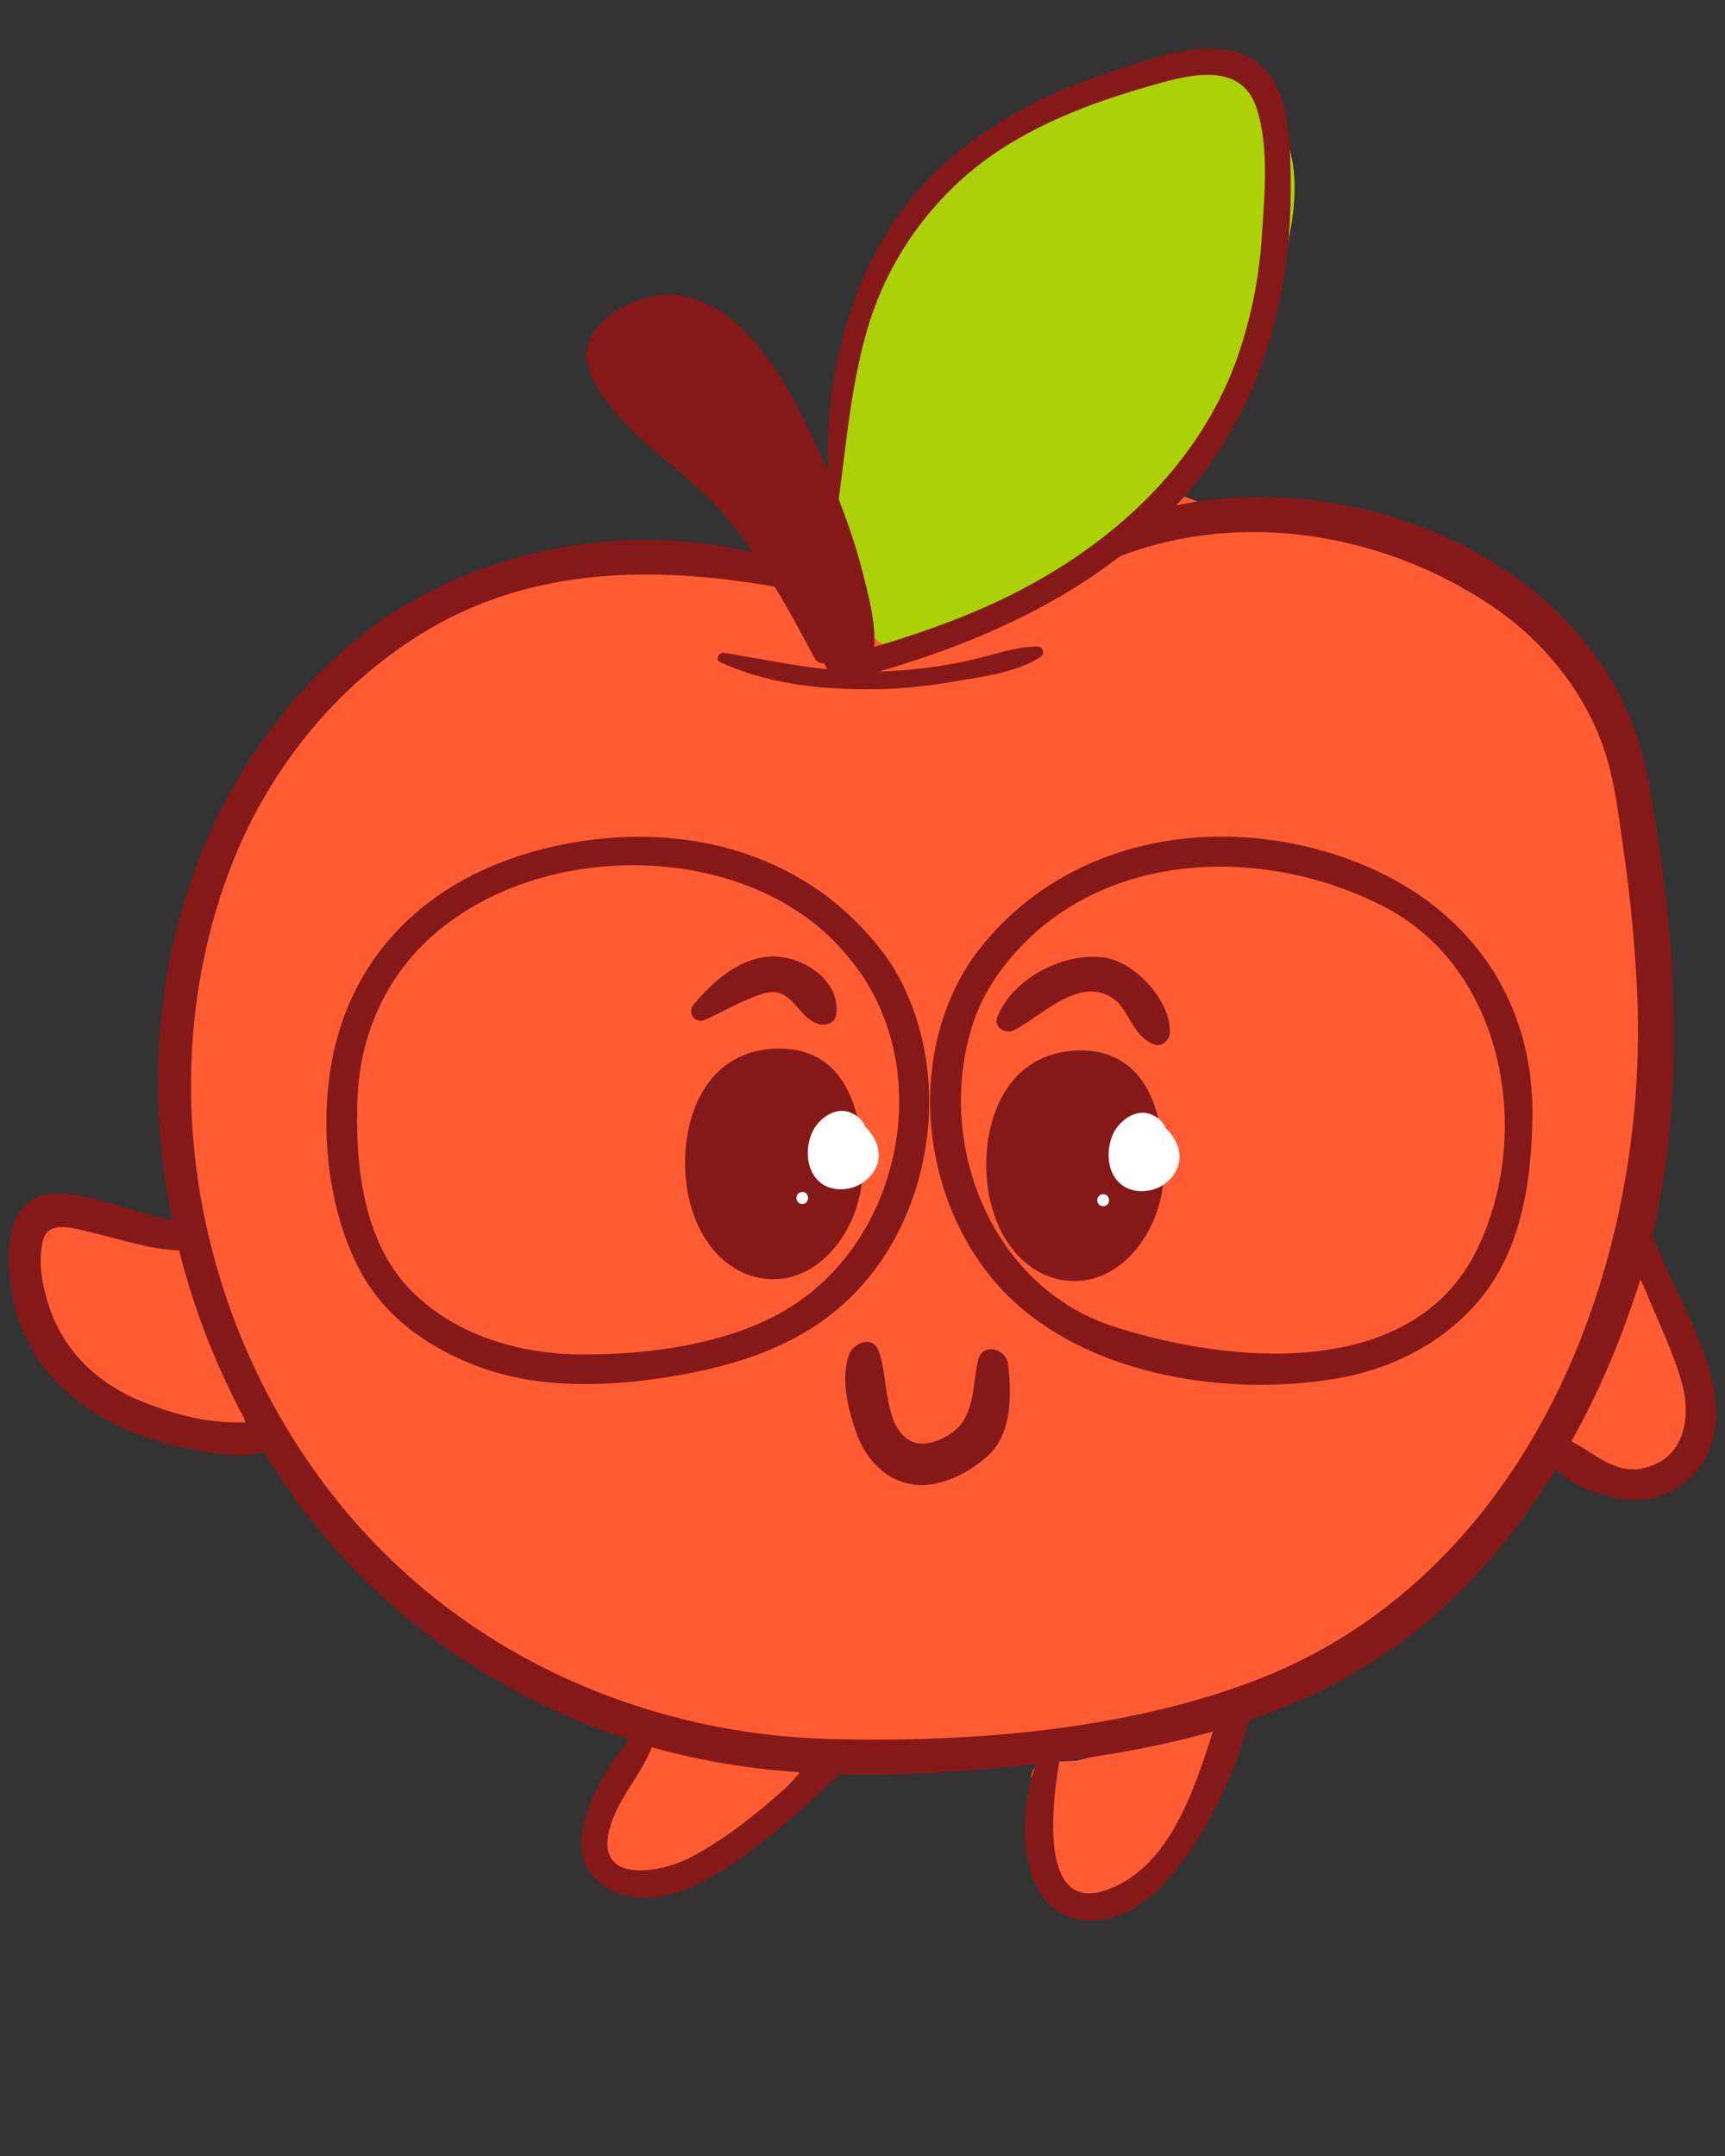 <svg xmlns="http://www.w3.org/2000/svg" xmlns:xlink="http://www.w3.org/1999/xlink" width="1200" zoomAndPan="magnify" viewBox="0 0 900 1125" height="1500" preserveAspectRatio="xMidYMid meet" version="1.2"><rect x="0" y="0" width="900" height="1125" fill="#333333" stroke="none"/><defs><clipPath id="6505aa04a8"><path d="M 4 25 L 896 25 L 896 1002.926 L 4 1002.926 Z M 4 25 "/></clipPath></defs><g id="4df75a212d"><path style=" stroke:none;fill-rule:nonzero;fill:#ff5c33;fill-opacity:1;" d="M 422.152 928.102 C 423.715 929.469 423.91 932.203 422.348 933.574 C 418.047 937.676 412.379 939.238 406.32 939.629 C 405.734 942.559 404.172 945.488 401.434 947.246 C 396.551 950.375 391.859 953.5 386.973 956.43 C 383.652 958.969 380.133 961.117 376.227 962.68 C 367.43 967.566 358.441 971.668 348.668 974.012 C 348.277 974.207 347.887 974.402 347.496 974.598 C 339.289 978.504 329.125 983.391 319.941 981.242 C 315.445 980.266 313.688 975.574 314.664 971.863 C 312.125 969.715 310.559 966.59 310.754 962.68 C 311.344 949.398 318.379 931.422 332.059 926.148 C 332.449 925.758 332.645 925.367 332.84 924.781 C 331.668 923.414 330.496 922.242 329.125 920.68 C 327.758 919.117 327.367 917.359 327.367 915.793 C 325.805 912.277 328.734 907.98 333.426 908.371 C 350.43 910.324 366.258 917.555 383.066 920.289 C 396.16 923.023 411.793 919.508 422.152 928.102 Z M 637.125 909.348 C 636.148 910.324 634.977 911.301 633.801 912.277 C 633.801 912.473 633.801 912.863 633.801 913.059 C 633.801 913.84 633.605 914.621 633.41 915.207 C 634.387 918.141 634.586 921.461 633.41 924.391 C 625.594 943.145 607.418 981.242 582.797 988.469 C 578.301 991.203 573.805 993.547 569.309 995.109 C 565.598 996.48 562.664 995.305 560.711 993.156 C 560.32 993.156 559.734 992.961 559.344 992.766 C 554.066 990.031 551.918 984.758 550.746 978.895 C 542.73 970.301 539.215 957.992 546.836 946.465 C 547.227 945.879 547.812 945.098 548.203 944.512 C 548.203 942.168 548.594 939.824 548.984 937.48 C 547.031 936.504 545.078 935.332 543.316 933.77 C 542.926 933.379 542.535 932.988 542.34 932.594 C 536.281 931.031 537.062 923.023 542.145 920.68 C 543.121 920.289 544.102 920.094 544.883 920.289 C 550.352 919.312 556.02 918.922 561.688 918.727 C 574 915.598 586.312 912.668 598.625 909.543 C 610.547 906.613 623.055 900.555 635.172 903.488 C 637.711 904.074 638.883 907.395 637.125 909.348 Z M 885.906 747.199 C 883.953 764 873.594 777.285 855.227 776.309 C 836.66 775.332 820.242 767.125 804.414 757.551 C 794.641 776.309 782.914 793.695 768.844 808.934 C 764.352 813.816 759.66 818.504 754.969 823 C 719.793 864.023 659.988 906.809 606.637 900.359 C 593.543 903.488 580.449 906.027 567.16 907.98 C 564.035 908.371 560.711 908.957 557.391 909.348 C 521.82 921.852 499.738 919.703 459.086 921.266 C 433.68 922.242 407.688 913.645 382.285 912.473 C 362.938 911.691 343.98 900.164 325.805 892.938 C 323.848 892.156 322.285 890.789 321.113 889.227 C 303.523 883.559 286.523 876.918 269.91 869.105 C 268.934 869.301 267.762 869.301 266.785 868.91 C 257.793 866.367 249.977 860.898 242.746 854.844 C 193.691 826.516 152.262 787.051 125.293 734.5 C 125.293 734.695 125.293 735.086 125.488 735.281 C 126.27 737.039 126.855 738.797 127.637 740.555 C 129.789 746.613 122.945 754.816 116.891 749.543 C 116.891 749.543 116.691 749.348 116.691 749.348 C 112.395 751.301 106.922 750.129 102.23 747.395 C 92.461 745.832 82.883 741.727 74.09 737.039 C 73.504 736.844 73.113 736.844 72.527 736.648 C 53.18 730.398 31.68 713.207 23.082 694.648 C 22.691 693.668 22.496 692.691 22.691 691.715 C 16.242 676.281 9.012 646.98 22.887 635.453 C 38.129 622.559 65.883 642.094 81.32 648.934 C 81.516 649.129 81.906 649.129 82.102 649.324 C 84.25 645.805 89.527 645.023 92.266 648.152 C 93.242 648.348 94.023 649.129 94.414 650.105 C 97.934 659.676 100.863 669.25 103.598 679.02 C 102.816 676.477 102.23 673.742 101.449 671.008 C 78.781 579.969 93.047 477.797 145.617 400.824 C 163.207 367.613 186.266 337.723 216.949 319.75 C 242.16 304.902 269.324 297.281 297.465 292.594 C 328.734 285.562 360.98 286.148 392.445 297.086 C 398.113 297.672 403.586 297.871 409.254 298.066 C 416.875 298.066 421.762 305.879 421.176 312.715 C 421.762 313.496 422.543 314.281 423.129 315.062 C 430.75 314.867 438.371 314.867 445.992 315.258 C 454.984 315.648 460.457 321.312 462.41 327.953 C 470.227 324.828 476.676 322.289 478.043 320.922 C 486.059 313.301 496.805 310.371 508.141 308.613 C 507.555 303.145 509.312 297.672 514.004 293.766 C 538.824 273.254 574.391 257.039 606.441 258.406 C 608.789 258.406 610.938 258.992 612.891 259.773 C 614.453 258.797 616.215 258.406 618.168 259.188 C 627.352 262.703 635.953 265.633 644.355 269.152 C 644.355 263.289 649.438 258.406 655.691 259.969 C 683.832 266.613 744.219 281.848 767.867 298.848 C 790.539 315.062 815.16 331.863 830.602 355.891 C 858.938 399.848 862.848 480.336 859.523 546.953 C 861.086 564.535 859.523 582.312 855.422 599.898 C 855.031 603.219 854.637 606.539 854.246 609.664 C 853.074 619.043 851.512 628.223 849.754 637.211 C 851.512 640.727 852.879 644.242 854.051 647.566 C 855.422 650.887 856.789 654.207 858.352 657.527 C 860.305 654.988 864.605 656.551 864.02 660.262 C 863.824 662.605 863.434 665.148 863.043 667.688 C 866.363 674.523 869.688 681.363 872.617 688.395 C 881.023 706.172 888.449 727.469 885.906 747.199 Z M 116.691 715.551 C 112.785 706.367 109.266 696.797 106.336 686.832 C 107.117 689.762 108.094 692.691 108.875 695.82 C 111.027 702.656 113.762 709.102 116.691 715.551 Z M 501.496 351.203 C 499.738 351.398 498.172 351.594 496.414 351.789 C 497.391 351.789 498.172 351.789 499.152 351.789 C 499.934 351.789 500.715 351.789 501.301 351.594 C 501.496 351.398 501.496 351.203 501.496 351.203 Z M 501.496 351.203 "/><path style=" stroke:none;fill-rule:nonzero;fill:#abd207;fill-opacity:1;" d="M 665.656 148.027 C 662.336 157.406 658.621 166.391 654.52 175.184 C 649.633 194.719 642.012 213.082 632.043 228.516 C 615.039 254.5 596.281 266.613 572.633 286.148 C 549.766 304.902 503.84 334.598 474.527 338.699 C 462.605 340.457 453.422 333.035 450.879 323.656 C 449.316 320.727 448.535 317.211 448.535 313.496 C 448.535 306.855 448.34 300.02 448.145 293.18 C 443.258 287.516 438.566 280.676 438.176 277.16 C 431.336 213.082 445.211 163.07 480.391 110.52 C 495.633 87.66 531.398 66.172 554.652 53.863 C 581.23 39.797 619.145 32.375 649.438 35.5 C 659.988 36.477 667.418 50.152 661.75 58.746 C 683.637 80.043 674.844 122.434 665.656 148.027 Z M 665.656 148.027 "/><g clip-rule="nonzero" clip-path="url(#6505aa04a8)"><path style=" stroke:none;fill-rule:nonzero;fill:#851919;fill-opacity:1;" d="M 607.223 611.031 C 607.027 641.117 586.117 668.664 560.516 668.469 C 534.914 668.273 515.566 643.852 514.59 610.25 C 513.809 580.164 527.684 549.102 562.469 548.125 C 598.43 547.344 607.418 580.945 607.223 611.031 Z M 405.344 547.148 C 370.559 547.93 356.684 579.188 357.465 609.273 C 358.441 642.875 377.789 667.297 403.391 667.492 C 428.992 667.688 449.902 639.945 450.098 610.055 C 450.293 579.969 441.305 546.367 405.344 547.148 Z M 368.016 532.105 C 377.789 527.613 387.949 521.559 398.309 518.43 C 412.77 514.133 415.117 529.176 425.668 533.863 C 429.383 535.621 435.441 534.645 436.223 529.566 C 438.762 511.984 419.805 499.285 403.781 499.09 C 386.387 499.09 372.316 511.789 361.957 524.098 C 358.246 528.59 362.742 534.645 368.016 532.105 Z M 577.324 499.871 C 556.02 495.965 527.879 510.617 520.258 530.934 C 518.305 536.211 524.754 539.727 529.051 537.578 C 542.926 530.543 561.297 510.812 578.496 519.602 C 589.441 525.27 589.832 540.312 602.145 545 C 606.246 546.562 610.352 542.656 610.352 538.75 C 610.938 522.535 592.957 502.801 577.324 499.871 Z M 442.281 678.43 C 417.07 702.266 383.848 712.816 350.039 718.285 C 317.598 723.559 282.418 724.926 250.953 713.598 C 224.961 704.219 200.926 687.809 187.828 663 C 172.195 633.5 167.504 595.012 171.805 562.191 C 180.012 499.285 223.398 457.871 283.98 442.828 C 350.82 426.223 421.176 442.242 462.801 499.871 C 462.996 500.066 463.191 500.457 463.387 500.652 C 498.957 554.184 488.988 634.281 442.281 678.43 Z M 449.121 507.883 C 442.672 498.895 435.441 490.496 426.84 483.461 C 373.293 439.113 280.074 441.461 227.113 486.977 C 202.293 508.273 188.418 538.164 186.656 570.789 C 184.898 605.367 188.809 647.176 214.215 673.156 C 237.469 696.797 270.887 706.562 303.523 706.758 C 339.875 706.953 384.824 700.898 415.508 679.996 C 469.836 643.266 486.254 561.996 449.121 507.883 Z M 799.527 583.879 C 798.941 615.918 794.055 650.301 773.535 676.281 C 755.555 698.945 728.977 713.207 700.836 718.676 C 638.688 730.398 556.41 716.918 515.566 664.562 C 479.609 618.652 474.137 548.711 507.359 500.066 C 552.895 436.965 636.148 422.508 706.699 449.469 C 765.133 471.934 800.699 520.387 799.527 583.879 Z M 722.137 473.109 C 655.887 439.113 567.16 443.805 521.039 507.883 C 515.957 515.305 511.461 523.121 508.531 531.52 C 486.645 593.84 515.957 671.398 581.426 692.301 C 641.426 711.645 736.988 720.824 770.605 652.059 C 800.113 591.301 784.871 505.539 722.137 473.109 Z M 892.355 755.207 C 886.688 771.422 869.883 783.34 852.684 782.559 C 839.785 781.973 821.805 776.895 811.645 766.734 C 791.32 799.945 766.109 830.031 735.621 853.477 C 710.215 873.207 681.684 887.469 651.586 897.625 C 645.918 921.07 634.387 945.879 621.492 964.832 C 609.766 982.219 592.957 1001.559 570.094 1002.145 C 530.418 1002.926 530.027 947.441 540.582 920.484 C 506.773 924.195 472.375 926.734 438.371 925.758 C 435.637 928.297 432.703 930.641 430.359 932.793 C 421.176 941.582 411.598 950.18 401.633 957.992 C 384.043 971.863 362.348 988.859 338.898 990.227 C 318.965 991.398 301.18 979.285 303.523 957.992 C 305.48 941.387 316.617 921.266 328.344 907.785 C 258.965 885.125 197.797 842.34 154.605 783.145 C 148.547 774.941 142.883 766.344 137.605 757.551 C 127.051 760.875 114.348 758.922 103.598 756.965 C 88.16 754.23 72.723 749.738 58.652 742.512 C 32.461 728.836 13.703 708.32 7.059 679.215 C 2.758 660.262 0.414 622.754 29.531 622.754 C 50.051 622.754 69.789 633.305 89.918 636.82 C 75.066 564.73 81.711 488.543 115.715 421.727 C 140.73 372.691 180.012 329.52 230.238 305.684 C 280.66 281.852 338.703 275.402 393.031 288.297 C 385.215 277.16 376.812 266.613 366.844 257.234 C 351.992 243.168 334.988 231.055 321.504 215.621 C 312.516 205.27 300.203 188.469 308.996 174.402 C 317.598 160.531 339.289 151.543 355.508 154.277 C 392.055 160.336 415.312 208.395 428.602 238.285 C 429.773 241.02 431.141 243.949 432.312 246.879 C 429.188 187.688 449.512 122.828 494.461 83.754 C 518.5 63.047 546.836 48.199 576.934 38.43 C 598.039 31.594 626.961 19.676 649.242 28.664 C 669.176 36.672 672.301 62.07 673.082 80.629 C 673.867 99.383 673.477 118.527 670.934 137.281 C 665.266 180.066 649.828 220.898 621.883 254.5 C 619.145 257.625 616.605 260.75 613.672 263.68 C 694.387 247.27 789.168 278.332 835.684 346.906 C 849.754 367.613 857.18 389.492 861.285 413.914 C 866.754 445.953 871.055 478.383 872.617 511.008 C 874.77 555.941 872.422 601.461 862.066 645.219 C 865.582 652.059 868.125 659.676 871.445 666.32 C 876.137 675.695 880.633 685.27 884.734 694.844 C 892.551 713.988 899.586 734.5 892.355 755.207 Z M 437.59 260.555 C 443.062 274.426 447.754 288.688 451.27 303.34 C 454.203 315.062 456.742 326 456.156 337.527 C 487.426 328.344 518.305 316.82 546.25 300.215 C 592.957 272.668 631.457 232.422 647.875 179.676 C 653.734 160.922 657.254 141.777 658.426 122.238 C 659.793 101.141 662.141 76.918 655.691 56.598 C 647.09 30.031 616.801 39.992 596.477 45.855 C 563.055 55.621 529.441 69.102 502.863 92.547 C 480 112.863 463.191 138.453 453.812 167.562 C 444.234 198.234 441.891 228.906 437.59 260.555 Z M 128.613 742.316 C 113.176 713.988 101.254 683.707 93.438 652.449 C 78 652.059 62.363 646.391 47.512 643.07 C 39.5 641.312 24.84 635.844 22.301 647.762 C 19.762 658.895 22.105 671.008 25.621 681.754 C 33.832 706.367 52.398 723.168 76.629 732.352 C 88.551 736.844 101.254 740.75 114.152 741.727 C 118.648 742.316 123.535 742.121 128.613 742.316 Z M 417.461 924.781 C 391.273 923.023 365.477 918.922 340.07 911.691 C 334.012 927.516 320.723 940.02 317.398 957.016 C 312.32 983.781 346.52 976.551 360.395 969.129 C 378.57 959.555 394.594 946.66 409.84 932.988 C 411.988 931.031 414.531 928.102 417.461 924.781 Z M 632.824 903.488 C 606.637 910.91 579.668 915.793 552.699 919.117 C 548.203 945.098 542.926 999.02 578.105 985.93 C 609.57 974.207 622.469 936.113 632.824 903.488 Z M 854.051 515.695 C 852.879 492.449 850.73 469.199 847.406 446.148 C 844.672 427.395 842.719 407.66 836.465 389.688 C 825.715 359.211 804.023 333.23 777.25 315.453 C 721.551 278.332 648.461 266.023 585.336 289.859 C 584.945 290.055 584.555 290.055 584.359 290.25 C 547.422 318.773 503.254 337.527 458.5 350.422 C 460.262 350.422 461.824 350.227 463.582 350.227 C 477.848 349.445 491.918 347.688 505.992 344.559 C 517.715 342.02 529.441 337.332 541.363 337.332 C 544.297 337.332 545.273 341.238 542.926 342.801 C 530.223 351.008 512.246 353.156 497.391 355.695 C 484.492 357.844 471.398 359.406 458.305 359.602 C 451.27 359.797 443.844 359.602 436.613 359.211 C 436.418 359.211 436.418 359.211 436.223 359.211 C 415.508 358.039 394.398 354.133 375.836 345.539 C 372.902 344.168 375.051 340.262 377.789 340.652 C 395.965 343.582 413.551 347.297 431.531 349.25 C 431.141 348.273 430.555 347.297 429.969 346.125 C 428.016 346.32 426.059 345.539 424.887 343.191 C 418.242 330.887 411.598 318.188 404.172 306.074 C 403.781 306.074 403.391 306.074 402.805 305.879 C 341.438 295.328 278.902 295.914 223.789 328.344 C 174.734 357.258 137.996 403.949 118.648 457.09 C 70.961 587.59 115.715 742.512 222.812 830.617 C 281.637 879.066 356.293 905.246 432.312 907.395 C 504.035 909.348 582.797 903.293 650.609 878.48 C 796.598 825.344 861.285 661.629 854.051 515.695 Z M 877.699 722.387 C 873.203 705.977 865.777 690.934 859.328 675.305 C 858.352 672.766 856.984 670.227 855.812 667.492 C 855.031 670.227 854.246 672.961 853.27 675.5 C 844.672 701.68 833.531 727.664 819.852 752.082 C 832.945 758.727 843.891 771.031 860.695 765.172 C 879.066 759.117 882.195 739.188 877.699 722.387 Z M 510.289 709.883 C 507.75 720.434 508.531 731.766 502.668 741.336 C 498.172 748.957 483.711 756.379 475.113 751.887 C 460.457 744.27 463.777 717.309 458.109 704.219 C 454.984 696.992 445.602 700.703 443.258 706.172 C 438.371 718.285 442.281 734.695 446.383 746.613 C 450.879 759.508 459.477 770.445 473.16 773.965 C 488.012 777.871 505.211 769.078 515.762 759.312 C 528.074 747.785 527.879 727.078 525.926 711.84 C 524.949 703.633 512.441 700.312 510.289 709.883 Z M 510.289 709.883 "/></g><path style=" stroke:none;fill-rule:nonzero;fill:#ffffff;fill-opacity:1;" d="M 613.672 610.836 C 610.938 616.113 605.27 620.41 599.406 621.191 C 592.762 622.363 586.117 620.605 582.012 614.938 C 577.129 608.297 577.52 597.746 581.23 590.715 C 584.75 584.27 592.566 578.602 600.188 581.336 C 604.293 582.898 607.027 585.637 608.395 588.957 C 608.984 589.543 609.766 590.129 610.352 590.91 C 615.039 596.77 617.191 603.805 613.672 610.836 Z M 575.562 623.145 C 571.461 623.145 571.461 629.395 575.562 629.395 C 579.668 629.395 579.668 623.145 575.562 623.145 Z M 451.465 587.98 C 450.098 584.66 447.559 581.922 443.258 580.359 C 435.637 577.625 427.82 583.289 424.301 589.738 C 420.586 596.77 420.195 607.32 425.082 613.961 C 429.188 619.629 435.637 621.387 442.477 620.215 C 448.34 619.238 454.008 615.133 456.742 609.859 C 460.262 603.023 458.109 595.793 453.422 590.129 C 452.637 589.152 452.051 588.566 451.465 587.98 Z M 418.633 621.973 C 414.531 621.973 414.531 628.223 418.633 628.223 C 422.543 628.223 422.543 621.973 418.633 621.973 Z M 418.633 621.973 "/></g></svg>
